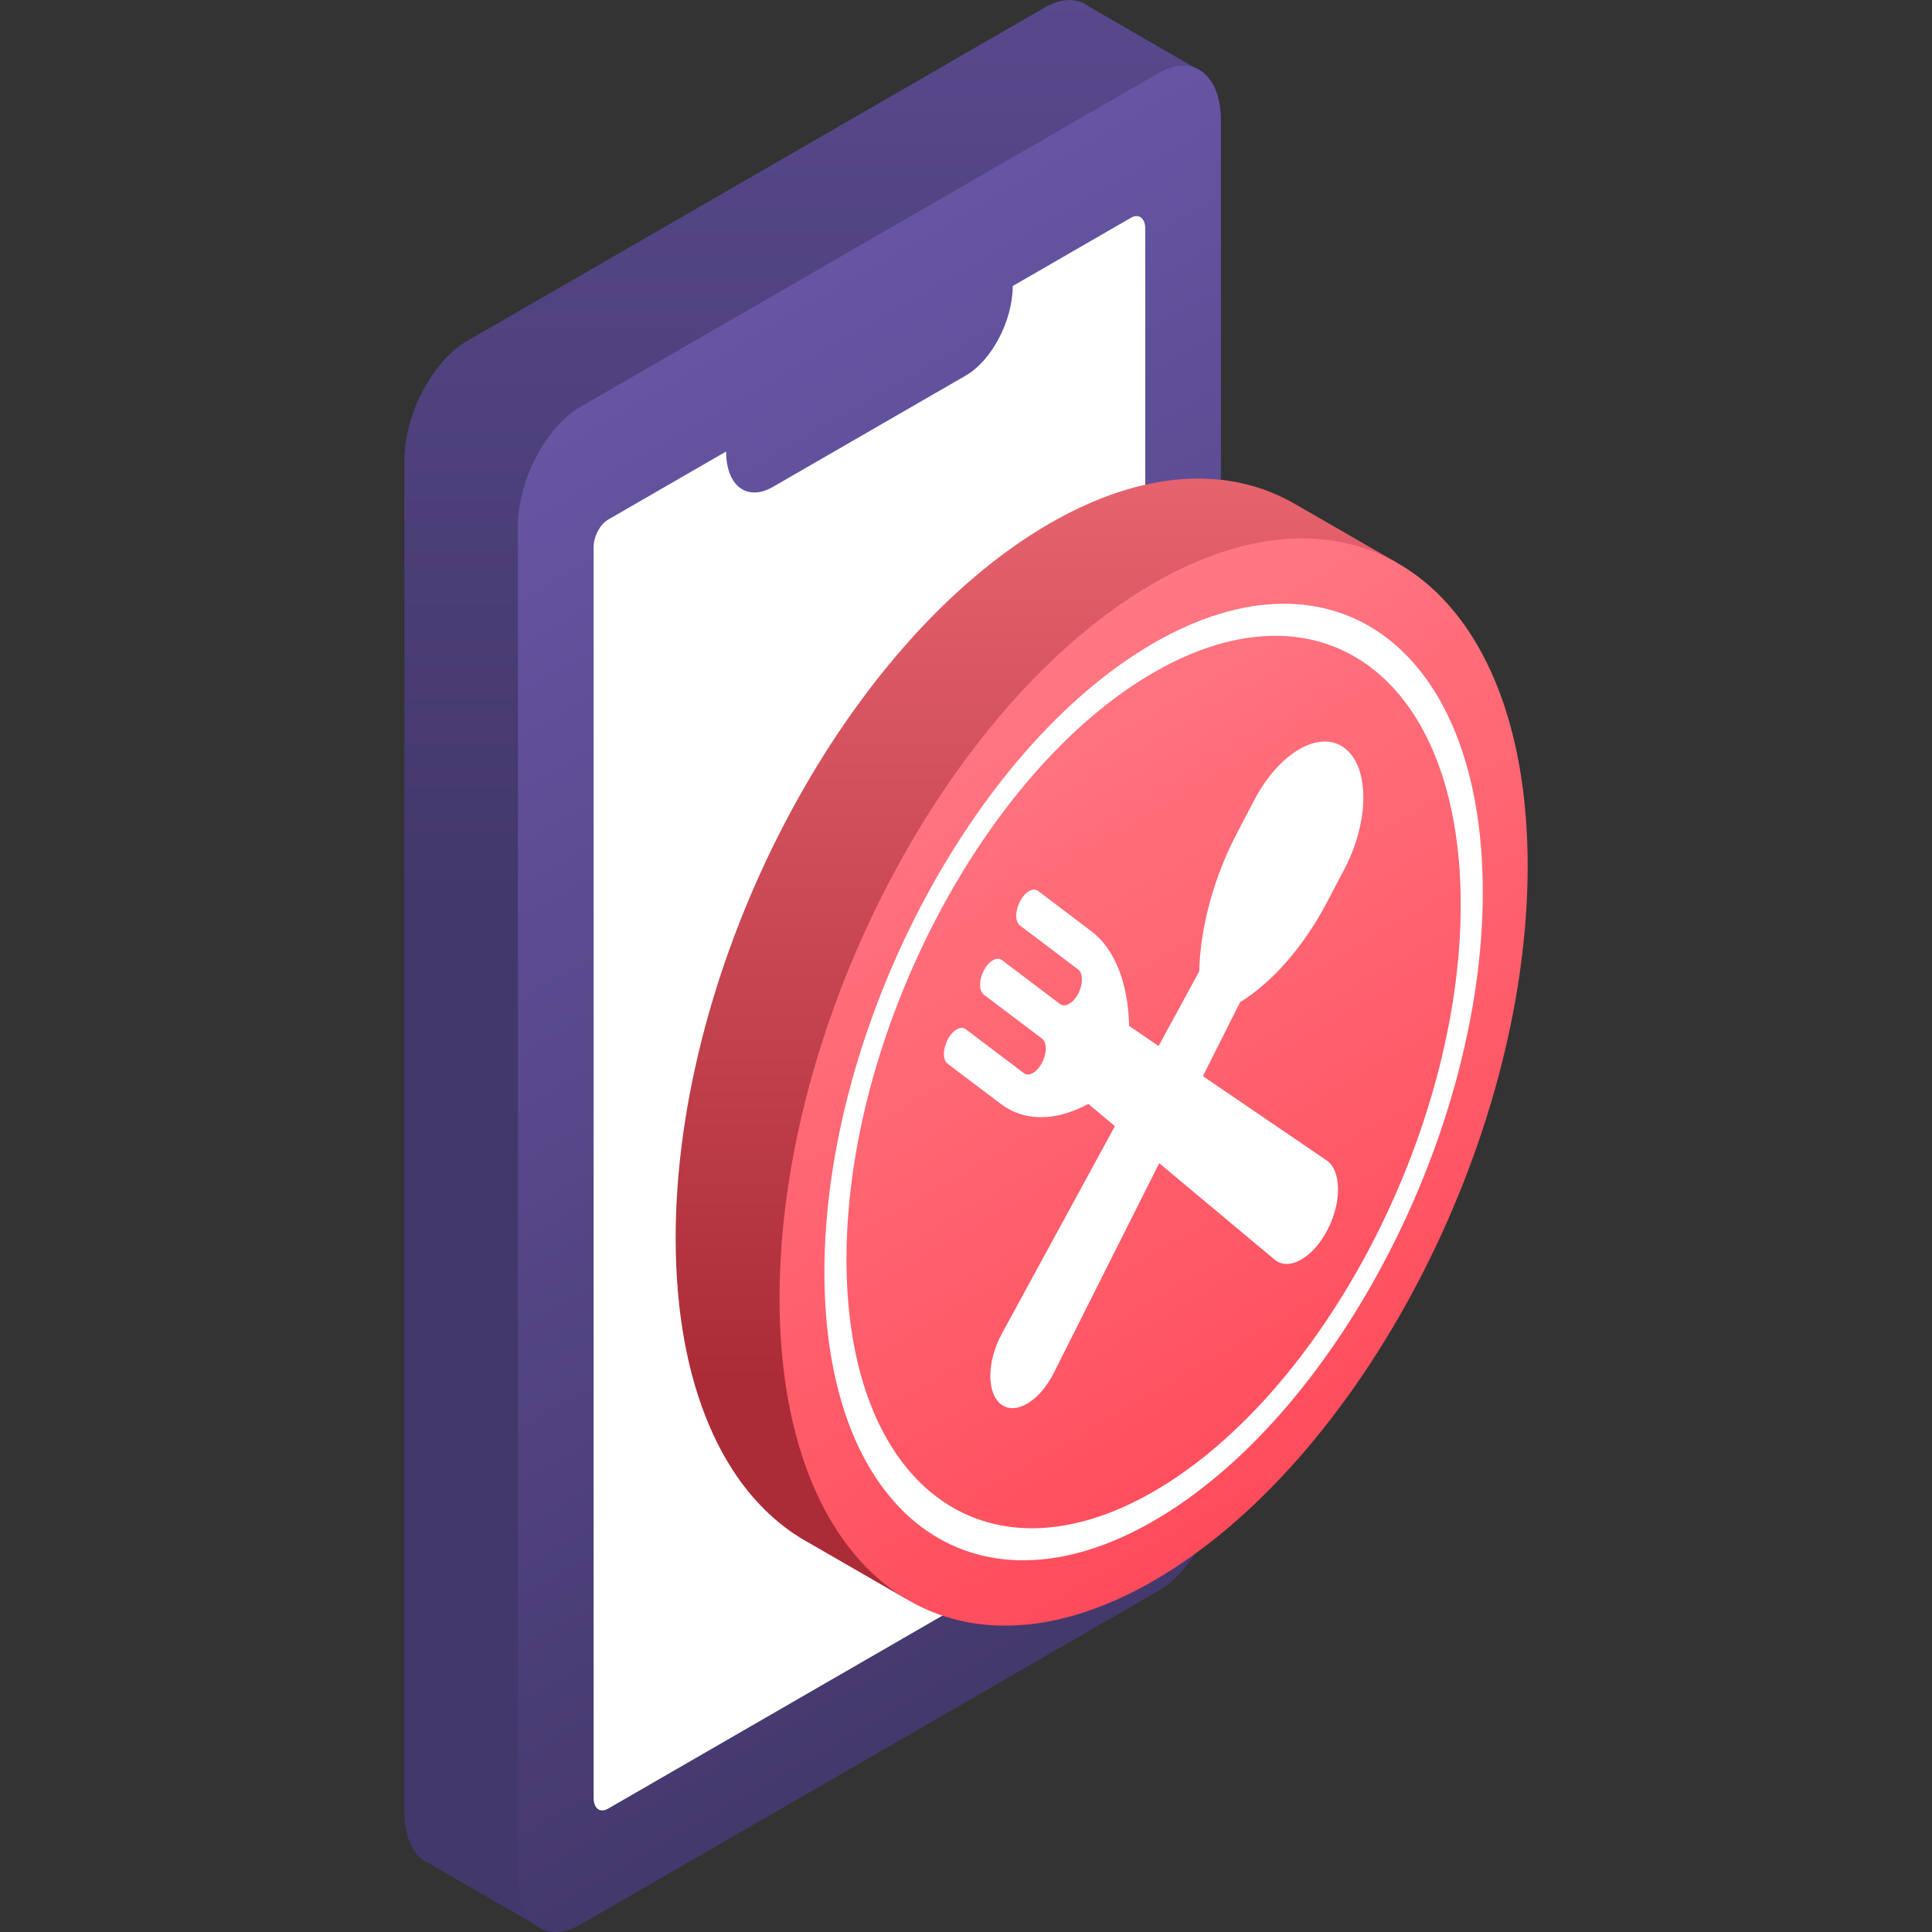 <svg id="Capa_1" enable-background="new 0 0 512 512" height="512" viewBox="0 0 512 512" width="512" xmlns="http://www.w3.org/2000/svg" xmlns:xlink="http://www.w3.org/1999/xlink"><rect x="0" y="0" width="512" height="512" fill="#333333" stroke="none"/><linearGradient id="lg1"><stop offset="0" stop-color="#43386b"/><stop offset="1" stop-color="#7662bd"/></linearGradient><linearGradient id="SVGID_1_" gradientUnits="userSpaceOnUse" x1="212.985" x2="212.985" xlink:href="#lg1" y1="238.301" y2="-360.032"/><linearGradient id="SVGID_2_" gradientTransform="matrix(.866 -.5 0 1.155 30.357 71.072)" gradientUnits="userSpaceOnUse" x1="231.006" x2="231.006" xlink:href="#lg1" y1="449.679" y2="-66.26"/><linearGradient id="SVGID_3_" gradientUnits="userSpaceOnUse" x1="278.185" x2="278.185" y1="365.503" y2="26.214"><stop offset="0" stop-color="#ab2c37"/><stop offset="1" stop-color="#ff7a85"/></linearGradient><linearGradient id="SVGID_4_" gradientTransform="matrix(.866 -.5 0 1.155 34.096 682.443)" gradientUnits="userSpaceOnUse" x1="313.65" x2="313.65" y1="-71.844" y2="-333.486"><stop offset="0" stop-color="#ff4757"/><stop offset="1" stop-color="#ff7a85"/></linearGradient><g><path d="m318.816 19.197-29.942-17.286-.005.014c-3.022-2.48-7.276-2.67-12.001.058l-153.117 88.402c-9.166 5.292-16.597 19.489-16.597 31.71v357.951c0 7.4 2.734 12.355 6.918 13.957l-.006.018 28.849 16.656z" fill="url(#SVGID_1_)"/><path d="m306.967 19.398-153.118 88.402c-9.166 5.292-16.597 19.489-16.597 31.711v357.951c0 12.221 7.431 17.839 16.597 12.547l153.117-88.402c9.166-5.292 16.597-19.49 16.597-31.711v-357.951c0-12.222-7.43-17.839-16.596-12.547z" fill="url(#SVGID_2_)"/><path d="m299.696 57.721-31.313 18.078c0 9.136-5.555 19.749-12.406 23.704l-51.138 29.525c-6.852 3.956-12.406-.243-12.406-9.379l-31.313 18.079c-2.102 1.214-3.806 4.469-3.806 7.271v331.451c0 2.802 1.704 4.09 3.805 2.877l138.578-80.008c2.102-1.213 3.806-4.469 3.806-7.271v-331.45c-.001-2.803-1.705-4.091-3.807-2.877z" fill="#fff"/><g><path d="m365.823 158.484 4.423-9.328-26.92-15.509-.003.005c-17.421-10.208-40.203-9.333-65.138 5.063-54.747 31.609-99.129 116.408-99.129 189.404 0 39.107 12.742 66.886 32.989 79.396l-.003.006.251.145c.699.427 1.408.835 2.125 1.225l25.657 14.799 4.266-8.998c10.561-.983 21.957-4.77 33.843-11.632 54.748-31.608 99.129-116.408 99.129-189.404.001-22.33-4.158-40.961-11.49-55.172z" fill="url(#SVGID_3_)"/><path d="m404.846 229.517c0-72.997-44.382-106.548-99.129-74.94s-99.129 116.407-99.129 189.404 44.382 106.548 99.129 74.94c54.747-31.609 99.129-116.408 99.129-189.404z" fill="url(#SVGID_4_)"/><g><path d="m305.717 403.065c-48.103 27.772-87.237-1.813-87.237-65.95s39.135-138.911 87.237-166.683 87.237 1.813 87.237 65.95-39.135 138.911-87.237 166.683zm0-224.837c-44.879 25.911-81.391 95.673-81.391 155.512s36.512 87.441 81.391 61.53 81.391-95.673 81.391-155.512-36.512-87.441-81.391-61.53z" fill="#fff"/></g><g fill="#fff"><path d="m356.332 230.205c6.618-12.646 6.618-26.953 0-31.957-6.618-5.004-17.349 1.192-23.968 13.838l-4.535 8.664c-6.164 11.778-9.745 24.89-10.013 36.663l-52.31 96.013c-3.993 7.329-4.085 15.812-.203 18.747 3.882 2.935 10.204-.837 13.972-8.337l49.359-98.244c8.714-5.387 16.997-14.944 23.161-26.723z"/><path d="m289.22 246.785-14.121-10.676c-1.324-1.001-3.47.238-4.794 2.768-1.324 2.529-1.324 5.391 0 6.391l15.429 11.664c1.324 1.001 1.324 3.862 0 6.391-1.324 2.529-3.47 3.768-4.794 2.767l-15.429-11.664c-1.324-1.001-3.47.238-4.794 2.768-1.324 2.529-1.324 5.391 0 6.391l15.429 11.664c1.324 1.001 1.324 3.862 0 6.391-1.324 2.529-3.47 3.768-4.793 2.767l-15.429-11.664c-1.324-1.001-3.47.238-4.794 2.768-1.324 2.529-1.324 5.391 0 6.391l14.122 10.676c6.164 4.66 14.448 4.652 23.162-.022l49.359 41.249c3.768 3.149 10.09-.379 13.972-7.797 3.882-7.418 3.79-15.794-.203-18.513l-52.31-35.611c-.267-11.461-3.848-20.438-10.012-25.099z"/></g></g></g></svg>